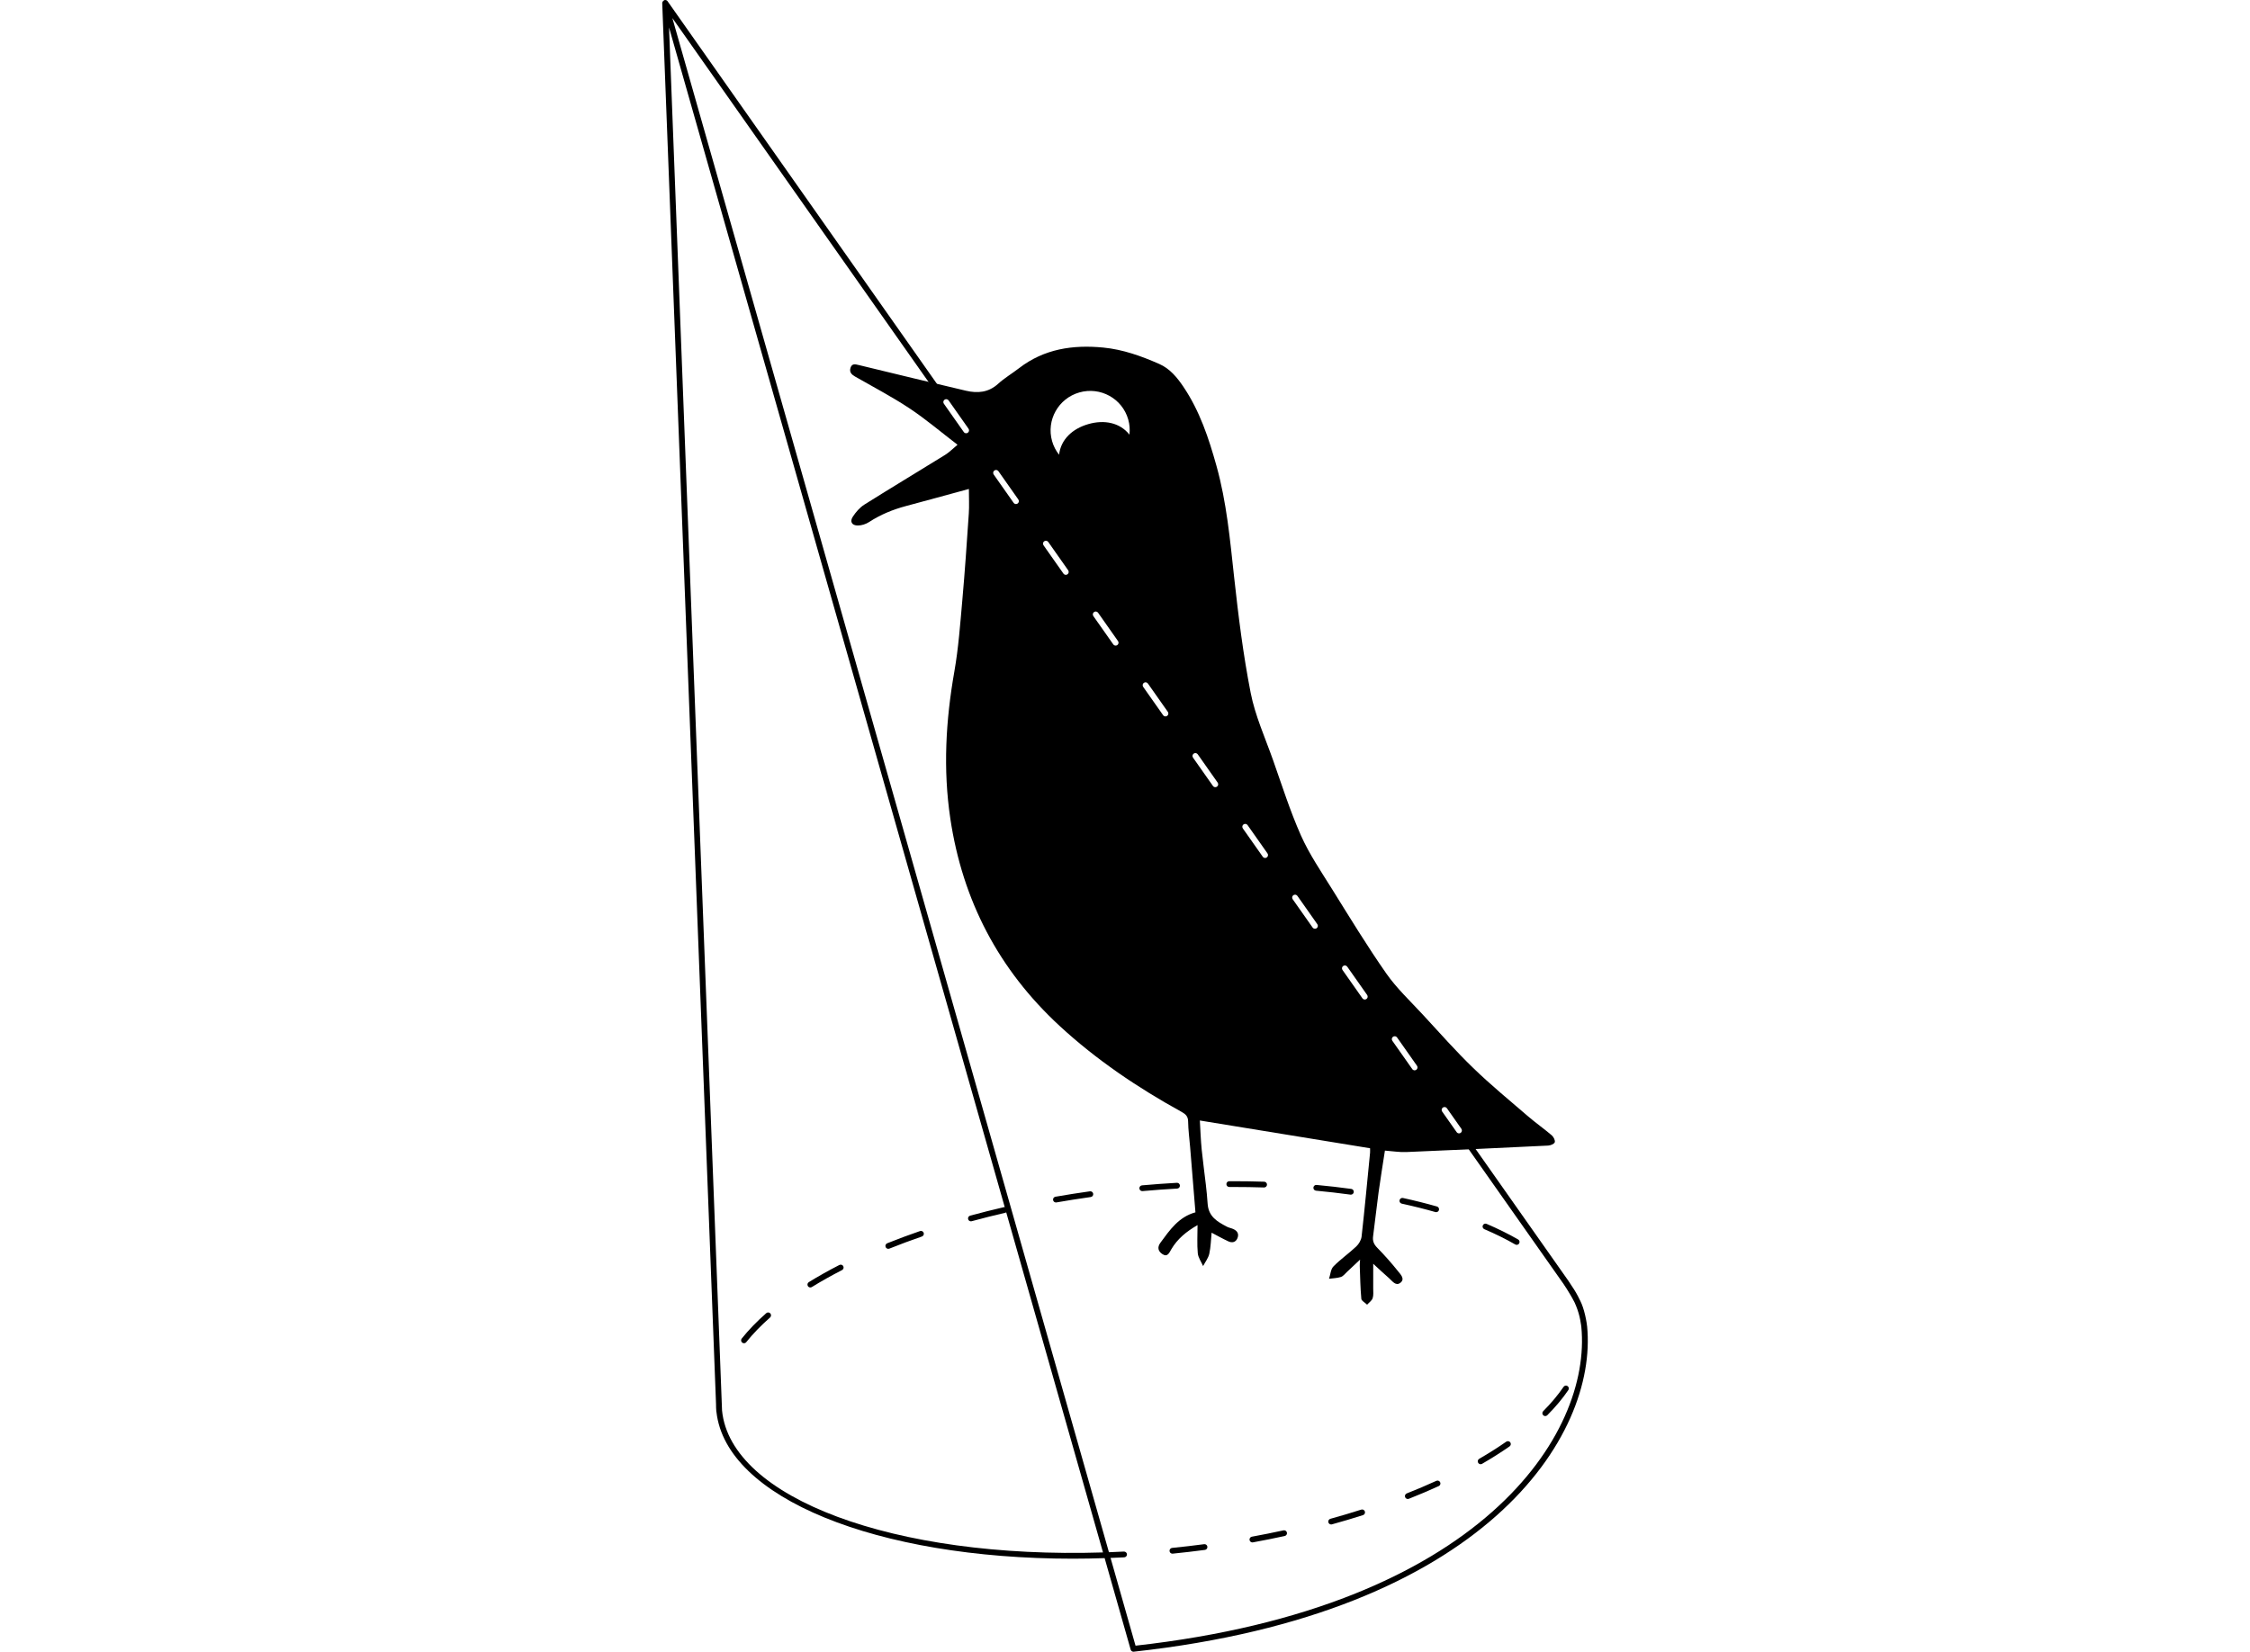 <?xml version="1.0" encoding="UTF-8"?> <svg xmlns="http://www.w3.org/2000/svg" id="Layer_2" viewBox="0 0 286 210"><defs><style>.cls-1{fill:#000;}.cls-1,.cls-2{stroke-width:0px;}.cls-2{fill:#fff;}</style></defs><g id="doodles"><g id="portraits"><rect class="cls-2" width="286" height="210"></rect><path id="Stroke_circle" class="cls-1" d="M143.249,197.616c.011.202-.145.375-.347.385-.739.038-1.474.07-2.205.096-.004,0-.009,0-.013,0-.197,0-.36-.156-.367-.354-.007-.202.151-.372.354-.379.727-.026,1.457-.057,2.192-.096.2-.004.375.145.385.347ZM153.06,196.331c-1.342.178-2.711.337-4.07.473-.201.02-.349.2-.328.402.019.189.178.33.364.33.012,0,.025,0,.037-.002,1.366-.137,2.743-.297,4.093-.476.201-.027.342-.211.316-.412-.027-.202-.216-.342-.412-.316ZM173.031,191.936c-1.277.408-2.598.801-3.923,1.167-.196.054-.31.256-.257.451.045.163.193.269.354.269.032,0,.065-.004.097-.013,1.336-.369,2.665-.764,3.952-1.175.193-.062.299-.268.238-.461-.062-.192-.266-.302-.461-.238ZM163.145,194.573c-1.315.287-2.667.557-4.017.804-.199.036-.331.227-.295.427.032.177.187.301.36.301.022,0,.044-.002.067-.006,1.358-.248,2.718-.52,4.041-.809.198-.043.324-.239.28-.436-.043-.198-.235-.325-.436-.28ZM199.255,176.229c-.165-.114-.395-.071-.509.097-.706,1.036-1.576,2.076-2.588,3.091-.143.144-.143.376.001.519.072.072.165.107.259.107s.188-.036.26-.108c1.043-1.048,1.943-2.123,2.674-3.197.114-.167.071-.395-.097-.509ZM191.465,183.295c-1.066.743-2.225,1.477-3.443,2.182-.175.101-.235.326-.133.501.068.118.191.183.317.183.063,0,.126-.016.184-.049,1.235-.715,2.411-1.461,3.494-2.215.166-.116.207-.344.091-.51-.116-.167-.343-.206-.511-.091ZM182.575,188.277c-1.208.552-2.473,1.09-3.762,1.6-.188.075-.281.288-.206.476.057.144.195.232.341.232.045,0,.09-.008.135-.026,1.301-.514,2.579-1.058,3.798-1.615.184-.084.265-.302.181-.486-.085-.185-.305-.264-.486-.181ZM97.399,166.958c-1.2,1.055-2.249,2.141-3.117,3.228-.127.158-.1.389.058.516.067.054.148.08.229.08.107,0,.214-.047.287-.138.841-1.054,1.86-2.108,3.028-3.135.152-.134.167-.365.034-.518-.135-.152-.366-.167-.518-.033ZM116.945,156.519c-1.429.493-2.832,1.015-4.169,1.552-.188.076-.279.289-.203.477.057.143.195.23.34.23.046,0,.092-.009.137-.027,1.325-.532,2.716-1.05,4.134-1.539.191-.066.293-.275.227-.466-.066-.191-.275-.293-.466-.227ZM127.628,153.476c-1.454.336-2.904.701-4.31,1.084-.196.053-.31.255-.257.45.044.163.193.27.354.27.032,0,.064-.004.097-.013,1.396-.381,2.837-.743,4.281-1.077.198-.046.321-.243.275-.44s-.24-.321-.44-.275ZM106.697,160.829c-1.366.701-2.673,1.435-3.886,2.182-.172.106-.226.332-.12.505.069.112.19.174.312.174.066,0,.133-.018.193-.054,1.196-.738,2.487-1.462,3.836-2.154.18-.092.251-.313.159-.494s-.313-.251-.494-.159ZM138.545,151.465c-1.465.205-2.942.437-4.387.689-.2.035-.333.225-.298.425.031.178.186.304.36.304.021,0,.042-.002.064-.005,1.437-.251,2.905-.482,4.363-.686.201-.028.34-.214.312-.414-.029-.201-.219-.341-.414-.312ZM192.97,157.588c-1.217-.701-2.565-1.368-4.007-1.983-.188-.079-.402.007-.481.193-.08.186.007.402.193.481,1.415.604,2.737,1.257,3.928,1.943.058.033.121.049.183.049.127,0,.25-.066.318-.184.101-.176.041-.4-.135-.501ZM182.553,154.116c.16,0,.307-.105.353-.266.056-.195-.057-.398-.252-.454-1.38-.393-2.833-.757-4.319-1.081-.199-.043-.393.083-.436.281-.043.198.082.393.28.437,1.471.32,2.909.68,4.275,1.069.034.01.067.014.1.014ZM160.682,150.977c.197,0,.36-.157.367-.355.006-.202-.153-.372-.355-.378-1.29-.042-2.606-.063-3.909-.063h-.532c-.203.002-.366.167-.365.369,0,.202.165.365.367.365h.531c1.295-.001,2.603.02,3.886.061.004,0,.008,0,.011,0ZM171.714,151.89c.18,0,.337-.133.363-.317.028-.201-.112-.386-.313-.413-1.439-.198-2.925-.368-4.417-.506-.196-.02-.38.13-.399.332-.019.202.13.38.332.399,1.481.137,2.956.306,4.384.502.017.003.034.004.051.004ZM149.979,150.731c-.011-.202-.172-.357-.386-.346-1.458.081-2.949.19-4.431.322-.201.018-.35.196-.332.398.017.191.177.334.365.334.011,0,.022,0,.034-.001,1.473-.132,2.955-.24,4.405-.321.203-.011.358-.184.346-.387Z"></path><path id="Conus" class="cls-1" d="M201.738,168.634s0-.001,0-.002h0c0-.008-.003-.015-.004-.023,0-.003,0-.005,0-.008,0,0,0-.001,0-.002-.03-.288-.08-.572-.134-.854-.003-.013-.005-.025-.007-.037,0,0,0,0,0,0-.032-.165-.065-.329-.105-.492,0,0,0,0,0-.001,0-.002,0-.003-.001-.005,0,0,0,0,0,0h0c-.167-.722-.373-1.333-.613-1.814,0,0,0-.001,0-.001l-.073-.141s-.001-.001-.002-.002c-.274-.591-.614-1.181-1.041-1.799,0,0,0-.002,0-.002-.236-.37-.403-.615-.406-.619L84.856.156c-.094-.133-.262-.189-.417-.137-.03.01-.047.038-.073.055-.014.008-.025.019-.038.029-.03.026-.061.047-.081.081-.045.064-.074.141-.071.224l6.838,178.085s0,0,0,.001l.002.042v.059c.003.261.006.521.031.782,0,.002.001.009.002.015l.002.06c.001.03.012.057.02.085,1.237,10.914,20.342,18.638,45.3,18.638,1.33,0,2.679-.027,4.04-.071l3.309,11.632c.045.159.19.267.353.267.013,0,.027,0,.04-.002,44.747-4.908,58.978-27.426,57.627-41.363ZM91.78,179.344h0s-.032-.848-.032-.848L85.042,3.489l42.772,150.34,12.389,43.55c-26.537.832-47.322-6.899-48.423-18.035ZM144.339,209.234l-3.302-11.605-12.518-44.001L85.466,2.298l113.278,160.949s.163.239.39.596c0,0,0,0,0,0,.27.425.664,1.071,1.007,1.74.269.584.481,1.188.629,1.796,0,0,0,0,0,.001.038.162.071.318.099.462,0,.001,0,.003,0,.005h0s0,.003,0,.004l.004.02c.089.466.128.801.132.84,1.316,13.617-12.698,35.606-56.669,40.523Z"></path><path class="cls-1" d="M197.262,144.359c-.999-.85-2.076-1.607-3.069-2.462-2.334-2.009-4.718-3.97-6.928-6.108-2.235-2.162-4.299-4.501-6.411-6.789-1.585-1.716-3.319-3.338-4.648-5.239-2.434-3.484-4.646-7.126-6.896-10.736-1.385-2.223-2.882-4.415-3.941-6.793-1.39-3.121-2.422-6.403-3.564-9.631-.999-2.823-2.261-5.605-2.832-8.518-.954-4.865-1.566-9.807-2.106-14.74-.518-4.742-.949-9.483-2.236-14.098-.984-3.531-2.131-6.991-4.204-10.066-.808-1.199-1.724-2.312-3.073-2.905-2.277-1.001-4.614-1.844-7.118-2.085-3.87-.375-7.517.167-10.7,2.619-.882.68-1.854,1.253-2.674,1.998-1.216,1.103-2.601,1.216-4.066.874-4.554-1.063-9.098-2.167-13.643-3.27-.456-.111-.861-.213-1.043.357-.171.539.125.845.565,1.099,2.321,1.333,4.704,2.575,6.931,4.051,2.082,1.38,3.996,3.014,6.105,4.629-.605.501-1.043.958-1.563,1.281-3.421,2.119-6.872,4.189-10.279,6.33-.577.363-1.067.938-1.452,1.513-.429.638-.146,1.146.627,1.143.481-.001,1.024-.177,1.429-.442,1.454-.949,3.025-1.589,4.692-2.034,2.585-.689,5.164-1.401,7.992-2.17,0,1.147.056,2.137-.01,3.119-.249,3.675-.497,7.352-.824,11.021-.271,3.04-.491,6.098-1.018,9.098-1.091,6.209-1.442,12.407-.509,18.665,1.554,10.413,6.151,19.214,13.886,26.359,4.683,4.326,9.932,7.859,15.501,10.932.517.286.831.565.84,1.225.015,1.082.165,2.162.254,3.243.131,1.606.263,3.215.394,4.829.094,1.156.188,2.312.283,3.479-2.127.584-3.259,2.244-4.447,3.859-.458.623-.267,1.113.249,1.454.652.432.872-.178,1.133-.62.781-1.327,1.918-2.255,3.33-3.069,0,1.303-.075,2.45.032,3.58.053.559.441,1.086.677,1.628.271-.519.662-1.011.785-1.562.193-.872.206-1.783.295-2.681.739.386,1.425.777,2.139,1.106.47.216.927.12,1.144-.404.227-.549-.018-.943-.535-1.171-.26-.115-.552-.162-.802-.292-1.221-.641-2.35-1.274-2.454-2.951-.05-.804-.134-1.606-.225-2.408-.168-1.467-.373-2.932-.523-4.401-.126-1.239-.163-2.487-.24-3.744,7.295,1.19,14.463,2.358,21.638,3.529,0,.24.014.41-.002.577-.172,1.75-.339,3.499-.513,5.249-.178,1.8-.362,3.6-.563,5.397-.05.447-.345.951-.68,1.267-.932.881-2.003,1.621-2.898,2.536-.352.36-.383,1.035-.56,1.567.505-.068,1.031-.072,1.508-.228.299-.098.53-.418.781-.65.51-.471,1.012-.95,1.656-1.556-.022.411-.048.604-.04.796.052,1.396.071,2.794.199,4.183.025.27.479.5.735.75.244-.271.596-.503.704-.82.132-.386.069-.842.072-1.268.006-1.071.002-2.143.002-3.112.633.579,1.306,1.222,2.009,1.83.411.355.843,1.041,1.433.594.644-.488.031-1.076-.282-1.469-.834-1.046-1.727-2.051-2.663-3.007-.426-.435-.591-.856-.515-1.439.222-1.703.411-3.41.637-5.111.022-.165.04-.331.063-.496.246-1.793.542-3.579.805-5.291.989.073,1.845.219,2.694.184,6.02-.248,12.039-.528,18.057-.823.3-.015.758-.202.836-.419.08-.222-.139-.672-.363-.863Z"></path><path id="Eye" class="cls-2" d="M138.346,53.919c2.019-.576,3.996-.198,5.22,1.342.073-.632.027-1.288-.158-1.937-.758-2.656-3.538-4.191-6.21-3.429-2.672.762-4.223,3.534-3.465,6.19.185.649.492,1.231.888,1.729.227-1.953,1.707-3.318,3.726-3.894Z"></path><path id="Stroke_inside" class="cls-2" d="M185.457,144.098c-.115,0-.229-.054-.3-.156l-1.841-2.616c-.116-.166-.077-.394.089-.511.166-.116.395-.077.512.089l1.841,2.616c.116.166.077.394-.089.511-.064.045-.138.067-.211.067ZM179.815,136.082c-.115,0-.229-.054-.3-.156l-2.533-3.6c-.116-.166-.077-.394.089-.511.166-.117.395-.077.512.089l2.533,3.6c.116.166.077.394-.089.511-.064.045-.138.067-.211.067ZM173.48,127.082c-.115,0-.229-.054-.3-.156l-2.533-3.6c-.116-.166-.077-.394.089-.511.166-.118.395-.078.512.089l2.533,3.6c.116.166.077.394-.089.511-.064.045-.138.067-.211.067ZM167.147,118.083c-.115,0-.229-.054-.3-.156l-2.533-3.6c-.116-.166-.077-.394.089-.511.167-.117.394-.077.512.089l2.533,3.6c.116.166.077.394-.089.511-.064.045-.138.067-.211.067ZM160.812,109.083c-.115,0-.229-.054-.3-.156l-2.533-3.6c-.116-.166-.077-.394.089-.511.166-.117.394-.077.512.089l2.533,3.6c.116.166.077.394-.089.511-.064.045-.138.067-.211.067ZM154.479,100.083c-.115,0-.229-.054-.3-.156l-2.533-3.6c-.116-.166-.077-.394.089-.511.166-.118.395-.078.512.089l2.533,3.6c.116.166.077.394-.089.511-.064.045-.138.067-.211.067ZM148.144,91.084c-.115,0-.229-.054-.3-.156l-2.533-3.6c-.116-.166-.077-.394.089-.511.166-.117.395-.077.512.089l2.533,3.6c.116.166.077.394-.089.511-.064.045-.138.067-.211.067ZM141.81,82.084c-.115,0-.229-.054-.3-.156l-2.533-3.6c-.116-.166-.077-.394.089-.511.167-.117.395-.077.512.089l2.533,3.6c.116.166.077.394-.089.511-.064.045-.138.067-.211.067ZM135.476,73.084c-.115,0-.229-.054-.3-.156l-2.533-3.6c-.116-.166-.077-.394.089-.511.166-.118.395-.078.512.089l2.533,3.6c.116.166.077.394-.089.511-.064.045-.138.067-.211.067ZM129.142,64.085c-.115,0-.229-.054-.3-.156l-2.533-3.6c-.116-.166-.077-.394.089-.511.166-.117.394-.077.512.089l2.533,3.6c.116.166.077.394-.089.511-.064.045-.138.067-.211.067ZM122.808,55.085c-.115,0-.229-.054-.3-.156l-2.533-3.6c-.116-.166-.077-.394.089-.511.166-.117.395-.077.512.089l2.533,3.6c.116.166.077.394-.089.511-.064.045-.138.067-.211.067Z"></path></g></g></svg> 